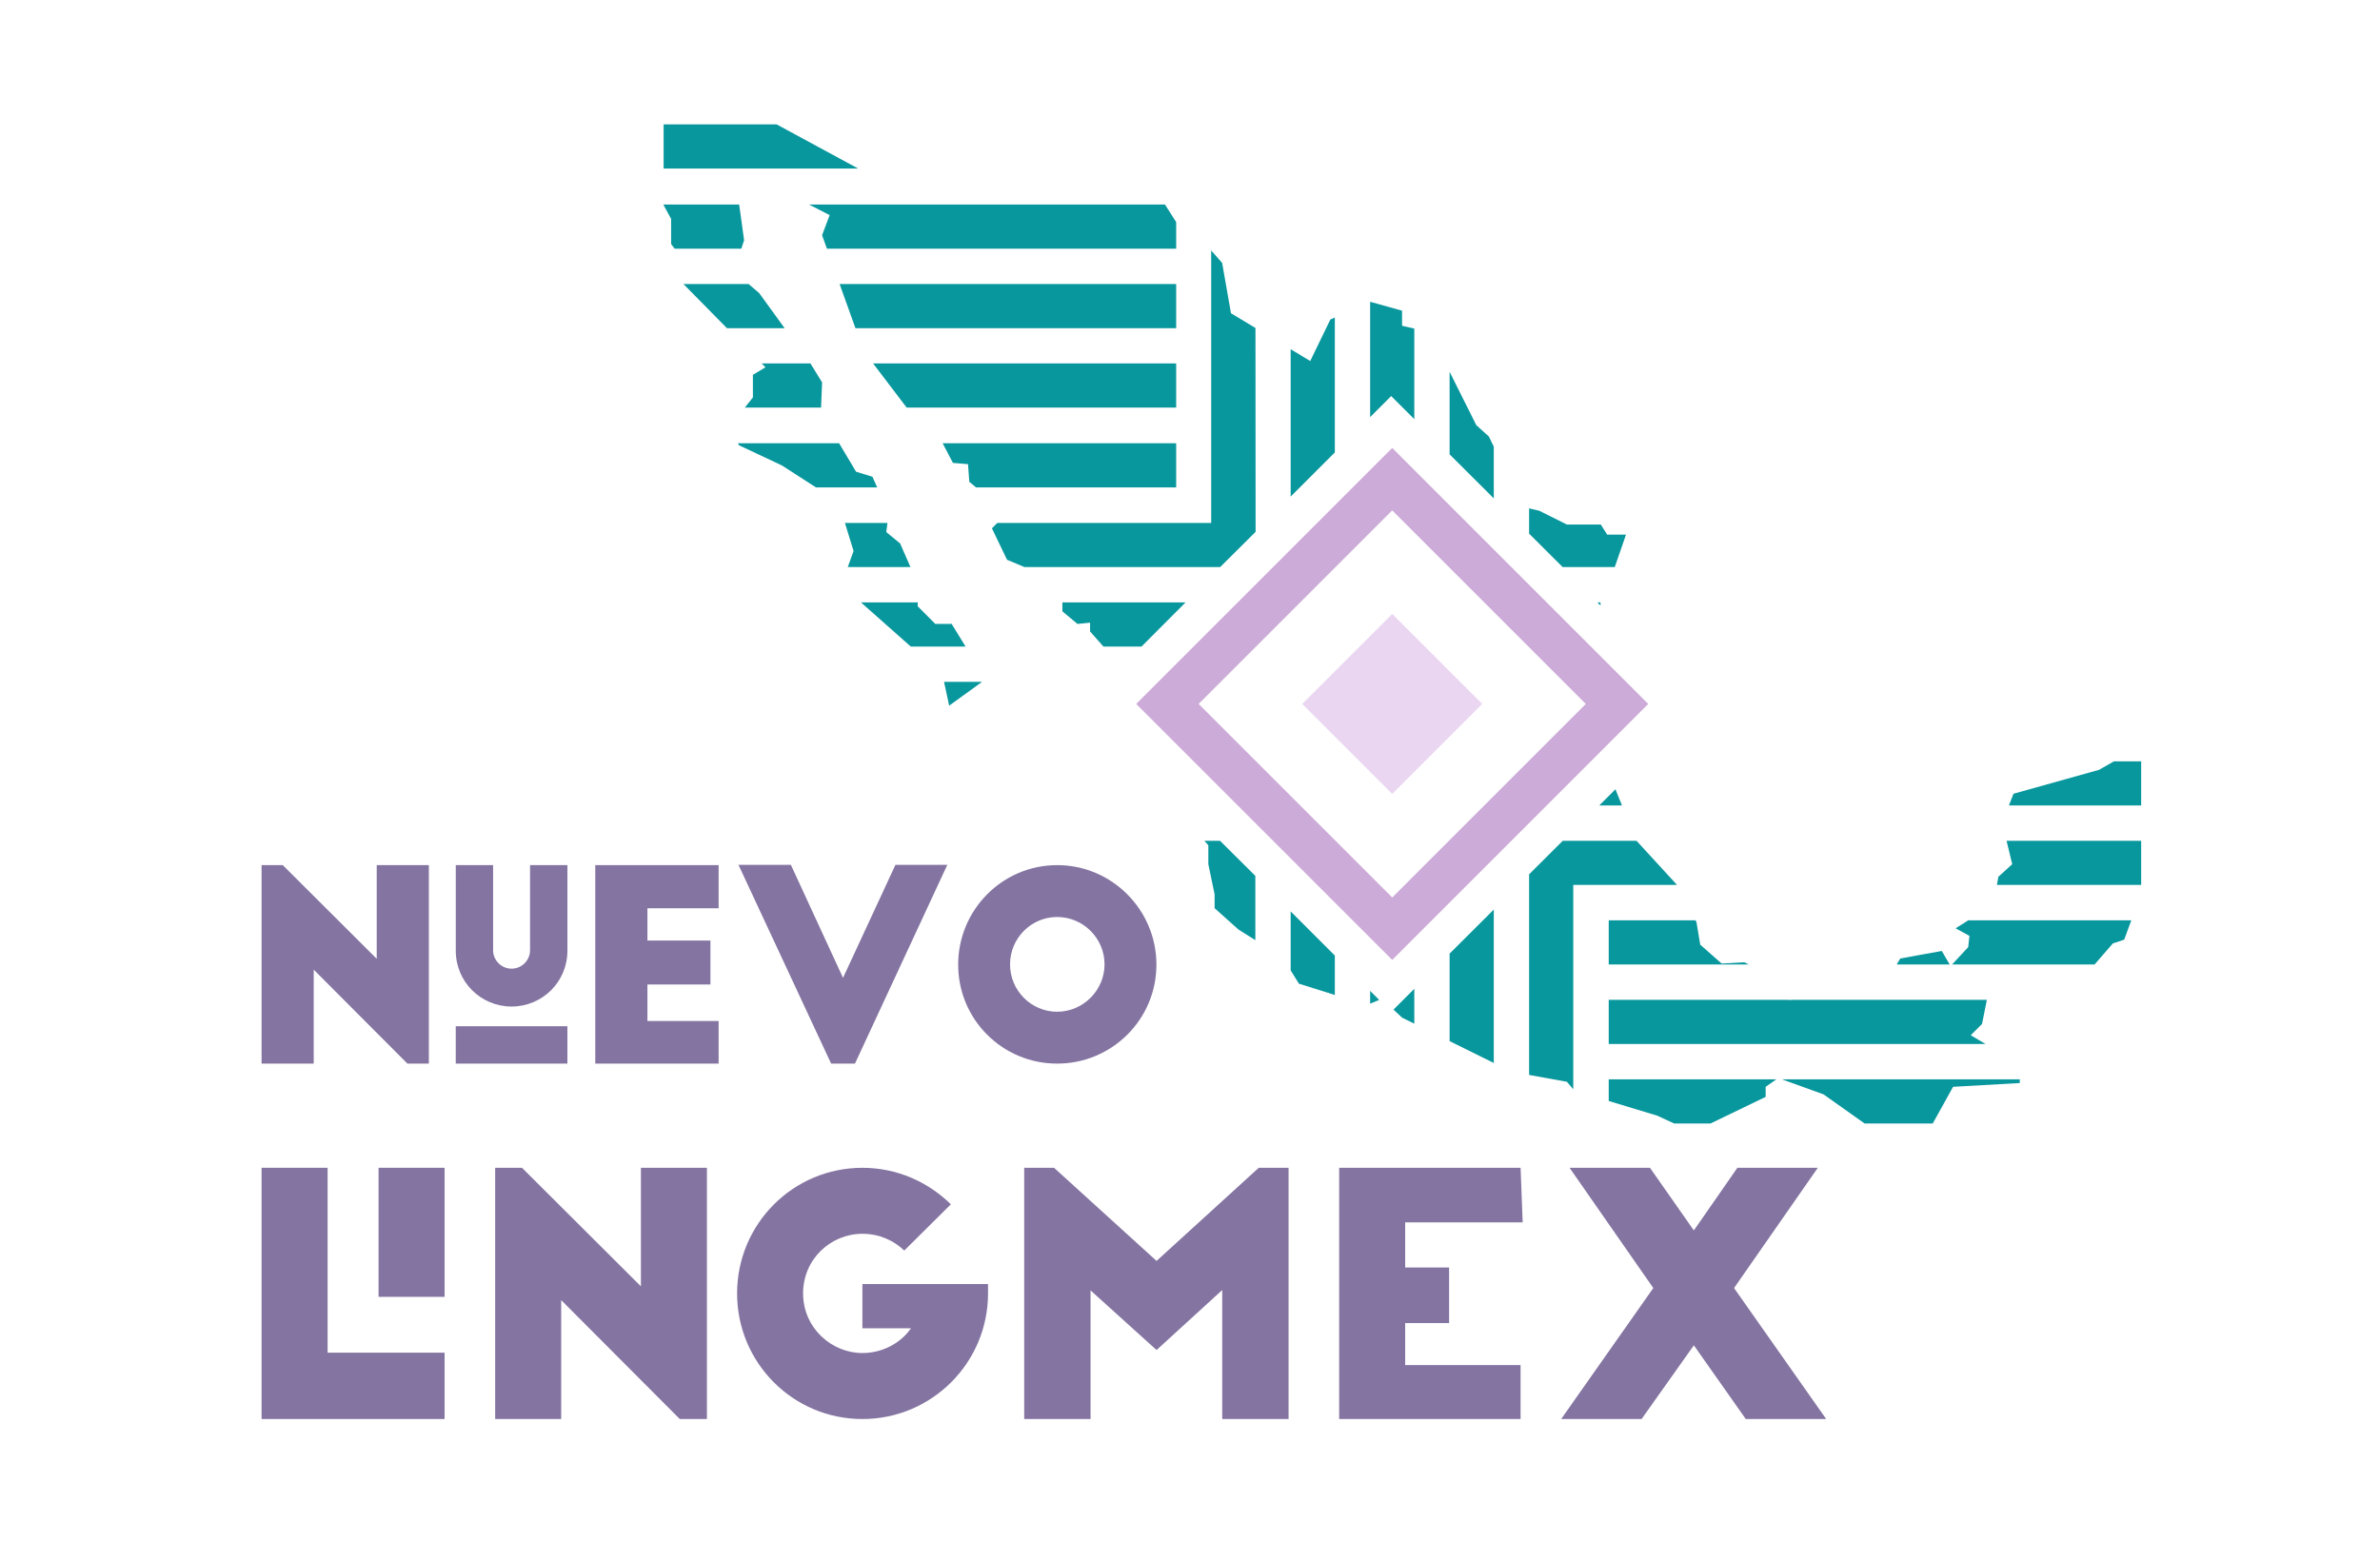 <?xml version="1.0" encoding="UTF-8"?>
<svg id="uuid-306ef8fb-0daf-475d-a241-a22a9f383580" data-name="Capa 1" xmlns="http://www.w3.org/2000/svg" viewBox="50 200 950 700" preserveAspectRatio="xMidYMid meet" width="1080" height="700">
  <defs>
    <style>
      .uuid-77d96594-58da-4ff6-a305-360116cb7080 {
        fill: #46aaa9;
      }

      .uuid-77d96594-58da-4ff6-a305-360116cb7080, .uuid-6399384d-f775-485e-b788-db14a2dd40e2, .uuid-2a079da9-9419-44ca-84fb-1b4c0b67f3c0, .uuid-adba6eca-e904-42d1-aff9-c2e20d89c269, .uuid-a3cd2cb1-fecd-40e0-9b05-f35a93c797d7 {
        stroke-width: 0px;
      }

      .uuid-6399384d-f775-485e-b788-db14a2dd40e2 {
        fill: #8474a1;
      }

      .uuid-2a079da9-9419-44ca-84fb-1b4c0b67f3c0 {
        fill: #08979d;
      }

      .uuid-adba6eca-e904-42d1-aff9-c2e20d89c269 {
        fill: #ccabd8;
      }

      .uuid-a3cd2cb1-fecd-40e0-9b05-f35a93c797d7 {
        fill: #ead6f1;
      }
    </style>
  </defs>
  <g>
    <polygon class="uuid-2a079da9-9419-44ca-84fb-1b4c0b67f3c0" points="898.11 592.21 891.84 597.91 891.16 601.63 956.62 601.63 956.62 581.6 895.54 581.6 898.11 592.21"/>
    <polygon class="uuid-2a079da9-9419-44ca-84fb-1b4c0b67f3c0" points="539.59 319.32 534.61 313.67 534.61 437.33 437.57 437.33 435.12 439.78 441.97 454.05 449.88 457.36 538.69 457.36 554.77 441.37 554.71 348.86 543.59 342.16 539.59 319.32"/>
    <polygon class="uuid-2a079da9-9419-44ca-84fb-1b4c0b67f3c0" points="715.01 637.73 778.57 637.73 776.51 636.74 766.24 637.31 756.53 628.74 754.82 618.47 754.42 617.69 715.01 617.69 715.01 637.73"/>
    <polygon class="uuid-2a079da9-9419-44ca-84fb-1b4c0b67f3c0" points="518.72 401.18 412.76 401.18 417.42 410.09 424.27 410.66 424.85 418.66 427.92 421.22 518.72 421.22 518.72 401.18"/>
    <polygon class="uuid-2a079da9-9419-44ca-84fb-1b4c0b67f3c0" points="678.88 442.15 678.88 442.19 694.11 457.37 717.75 457.37 722.85 442.63 714.29 442.63 711.43 438.07 696.02 438.07 692.5 436.3 683.46 431.79 678.88 430.73 678.88 442.15"/>
    <polygon class="uuid-2a079da9-9419-44ca-84fb-1b4c0b67f3c0" points="314.88 348.95 341.05 348.95 329.51 333.02 324.72 328.92 295.14 328.92 314.88 348.95"/>
    <polygon class="uuid-2a079da9-9419-44ca-84fb-1b4c0b67f3c0" points="326.65 370.13 326.65 380.4 322.98 384.99 357.58 384.99 357.77 380.4 358.05 373.55 352.77 364.95 330.64 364.95 332.36 366.7 326.65 370.13"/>
    <polygon class="uuid-2a079da9-9419-44ca-84fb-1b4c0b67f3c0" points="368.41 437.33 372.33 450.06 369.71 457.37 398.14 457.36 393.45 446.63 387.17 441.49 387.72 437.33 368.41 437.33"/>
    <polygon class="uuid-2a079da9-9419-44ca-84fb-1b4c0b67f3c0" points="473.94 483.17 479.65 482.6 479.65 486.59 485.71 493.43 503 493.43 522.98 473.4 467.09 473.4 467.09 477.46 473.94 483.17"/>
    <polygon class="uuid-2a079da9-9419-44ca-84fb-1b4c0b67f3c0" points="793.64 689.87 812.48 696.68 831.14 709.91 862.03 709.91 871.28 693.25 901.54 691.54 901.54 689.87 793.64 689.87"/>
    <polygon class="uuid-2a079da9-9419-44ca-84fb-1b4c0b67f3c0" points="786.22 697.82 786.22 693.25 791.05 689.87 715.01 689.87 715.01 699.68 737.12 706.38 744.72 709.91 761.18 709.91 786.22 697.82"/>
    <polygon class="uuid-2a079da9-9419-44ca-84fb-1b4c0b67f3c0" points="886.6 653.78 798.63 653.78 796.5 653.86 796.46 653.78 715.01 653.78 715.01 673.82 886.01 673.82 879.28 669.85 884.41 664.71 886.6 653.78"/>
    <polygon class="uuid-2a079da9-9419-44ca-84fb-1b4c0b67f3c0" points="878.16 617.69 872.42 621.32 878.7 624.75 878.13 629.88 870.81 637.73 935.48 637.73 943.78 628.17 948.92 626.46 952.15 617.69 878.16 617.69"/>
    <polygon class="uuid-2a079da9-9419-44ca-84fb-1b4c0b67f3c0" points="718.06 558.21 710.7 565.57 721.03 565.57 718.06 558.21"/>
    <polygon class="uuid-2a079da9-9419-44ca-84fb-1b4c0b67f3c0" points="896.6 565.57 956.62 565.57 956.62 545.53 944.26 545.53 937.5 549.39 898.69 560.24 896.6 565.57"/>
    <polygon class="uuid-2a079da9-9419-44ca-84fb-1b4c0b67f3c0" points="727.63 581.6 694.15 581.6 694.13 581.62 678.88 596.82 678.88 596.83 678.88 687.86 696.02 690.97 698.92 694.35 698.92 601.63 746 601.63 727.63 581.6"/>
    <polygon class="uuid-2a079da9-9419-44ca-84fb-1b4c0b67f3c0" points="711.29 474.81 711.26 473.4 709.88 473.4 711.29 474.81"/>
    <polygon class="uuid-2a079da9-9419-44ca-84fb-1b4c0b67f3c0" points="845.69 637.73 869.72 637.73 866.15 631.6 854.67 633.68 857.39 633.19 847.31 635.02 845.69 637.73"/>
    <polygon class="uuid-2a079da9-9419-44ca-84fb-1b4c0b67f3c0" points="554.65 597.52 538.63 581.6 531.52 581.6 533.32 583.64 533.32 592.21 536.17 605.91 536.17 612.19 541.67 617.11 546.24 621.2 546.24 621.2 547.02 621.89 554.65 626.69 554.65 597.52"/>
    <polygon class="uuid-2a079da9-9419-44ca-84fb-1b4c0b67f3c0" points="588.69 345.01 579.56 363.85 570.68 358.49 570.68 425.37 590.72 405.33 590.72 344.12 588.69 345.01"/>
    <polygon class="uuid-2a079da9-9419-44ca-84fb-1b4c0b67f3c0" points="610.85 653.81 606.75 649.71 606.75 655.52 610.85 653.81"/>
    <polygon class="uuid-2a079da9-9419-44ca-84fb-1b4c0b67f3c0" points="570.68 640.4 574.42 646.44 590.72 651.57 590.72 633.68 570.68 613.64 570.68 640.4"/>
    <polygon class="uuid-2a079da9-9419-44ca-84fb-1b4c0b67f3c0" points="606.75 389.3 616.29 379.75 626.78 390.22 626.78 349.13 621.23 347.86 621.23 341.01 606.96 337.02 606.75 337.11 606.75 389.3"/>
    <polygon class="uuid-2a079da9-9419-44ca-84fb-1b4c0b67f3c0" points="660.62 398.1 654.92 392.96 642.81 368.76 642.81 406.21 662.85 426.19 662.85 402.72 660.62 398.1"/>
    <polygon class="uuid-2a079da9-9419-44ca-84fb-1b4c0b67f3c0" points="626.78 648.79 617.34 658.21 621.23 661.85 626.78 664.6 626.78 648.79"/>
    <polygon class="uuid-2a079da9-9419-44ca-84fb-1b4c0b67f3c0" points="642.81 672.52 662.85 682.43 662.85 612.82 642.81 632.8 642.81 672.52"/>
    <polygon class="uuid-2a079da9-9419-44ca-84fb-1b4c0b67f3c0" points="518.72 364.95 381.2 364.95 396.43 384.99 518.72 384.99 518.72 364.95"/>
    <polygon class="uuid-2a079da9-9419-44ca-84fb-1b4c0b67f3c0" points="375.73 473.4 375.75 473.46 398.28 493.43 423.15 493.43 416.85 483.17 409.43 483.17 401.44 475.17 401.44 473.4 375.73 473.4"/>
    <polygon class="uuid-2a079da9-9419-44ca-84fb-1b4c0b67f3c0" points="373.47 414.09 365.78 401.18 319.85 401.18 320.37 402.1 339.79 411.23 355.28 421.22 383.06 421.22 380.89 416.37 373.47 414.09"/>
    <polygon class="uuid-2a079da9-9419-44ca-84fb-1b4c0b67f3c0" points="543.28 618.55 541.67 617.11 538.48 614.26 543.28 618.55"/>
    <polygon class="uuid-2a079da9-9419-44ca-84fb-1b4c0b67f3c0" points="518.72 328.92 366 328.92 373.19 348.95 518.72 348.95 518.72 328.92"/>
    <polygon class="uuid-2a079da9-9419-44ca-84fb-1b4c0b67f3c0" points="430.64 509.46 413.39 509.46 415.71 520.27 430.64 509.46"/>
    <polygon class="uuid-2a079da9-9419-44ca-84fb-1b4c0b67f3c0" points="289.54 310.76 291.12 312.86 321.39 312.86 322.66 309.04 320.42 292.82 286.14 292.82 286.14 293.1 289.54 299.34 289.54 310.76"/>
    <polygon class="uuid-2a079da9-9419-44ca-84fb-1b4c0b67f3c0" points="286.14 276.48 374.39 276.48 337.4 256.44 286.14 256.44 286.14 276.48"/>
    <polygon class="uuid-2a079da9-9419-44ca-84fb-1b4c0b67f3c0" points="518.72 300.79 513.65 292.82 352.12 292.82 361.48 297.63 358.05 306.76 360.24 312.86 518.72 312.86 518.72 300.79"/>
    <path class="uuid-adba6eca-e904-42d1-aff9-c2e20d89c269" d="m616.76,635.66l-116.18-116.18,116.18-116.18,116.18,116.18-116.18,116.18Zm-87.84-116.18l87.84,87.84,87.84-87.84-87.84-87.84-87.84,87.84Z"/>
    <rect class="uuid-a3cd2cb1-fecd-40e0-9b05-f35a93c797d7" x="587.88" y="490.6" width="57.76" height="57.76" transform="translate(-186.68 588.27) rotate(-45)"/>
  </g>
  <g>
    <polygon class="uuid-6399384d-f775-485e-b788-db14a2dd40e2" points="103.7 730 133.66 730 133.66 813.92 186.74 813.92 186.74 844.03 103.7 844.03 103.7 730"/>
    <rect class="uuid-6399384d-f775-485e-b788-db14a2dd40e2" x="156.79" y="730" width="29.95" height="58.58"/>
    <polygon class="uuid-6399384d-f775-485e-b788-db14a2dd40e2" points="293.47 844.03 239.65 790.05 239.65 844.03 209.7 844.03 209.7 730 221.86 730 275.84 783.82 275.84 730 305.79 730 305.79 844.03 293.47 844.03"/>
    <path class="uuid-6399384d-f775-485e-b788-db14a2dd40e2" d="m433.35,782.76v4.26c0,31.47-25.54,57.01-57.01,57.01s-56.86-25.54-56.86-57.01,25.39-57.01,56.86-57.01c15.66,0,29.8,6.39,40.14,16.57l-21.13,20.98c-4.86-4.56-11.25-7.6-19.01-7.6-14.29,0-26.91,11.4-26.91,27.06s12.92,27.06,26.91,27.06c8.97,0,17.33-4.41,22.05-11.25h-22.05v-20.07h57.01Z"/>
    <polygon class="uuid-6399384d-f775-485e-b788-db14a2dd40e2" points="509.82 772.27 556.2 730 569.73 730 569.73 844.03 539.62 844.03 539.62 785.49 509.82 812.71 479.87 785.64 479.87 844.03 449.77 844.03 449.77 730 463.3 730 509.82 772.27"/>
    <polygon class="uuid-6399384d-f775-485e-b788-db14a2dd40e2" points="592.69 730 675.01 730 675.96 754.78 622.64 754.78 622.64 775.24 642.57 775.24 642.57 800.48 622.64 800.48 622.64 819.55 675.01 819.55 675.01 844.03 592.69 844.03 592.69 730"/>
    <polygon class="uuid-6399384d-f775-485e-b788-db14a2dd40e2" points="809.89 730 771.88 784.58 813.69 844.03 777.2 844.03 753.64 810.58 729.92 844.03 693.43 844.03 735.24 784.58 697.23 730 733.72 730 753.64 758.43 773.4 730 809.89 730"/>
    <polygon class="uuid-6399384d-f775-485e-b788-db14a2dd40e2" points="169.88 682.72 127.36 640.08 127.36 682.72 103.7 682.72 103.7 592.64 113.31 592.64 155.95 635.16 155.95 592.64 179.61 592.64 179.61 682.72 169.88 682.72"/>
    <path class="uuid-6399384d-f775-485e-b788-db14a2dd40e2" d="m208.75,631.24c0,4.62,3.76,8.39,8.39,8.39s8.39-3.77,8.39-8.39v-38.6h16.95v38.85c0,14.12-11.38,25.33-25.33,25.33s-25.33-11.21-25.33-25.33v-38.85h16.94v38.6Z"/>
    <polygon class="uuid-6399384d-f775-485e-b788-db14a2dd40e2" points="255.13 592.64 311.1 592.64 311.1 612.22 278.79 612.22 278.79 626.87 307.38 626.87 307.38 646.81 278.79 646.81 278.79 663.38 311.1 663.38 311.1 682.72 255.13 682.72 255.13 592.64"/>
    <polygon class="uuid-6399384d-f775-485e-b788-db14a2dd40e2" points="414.87 592.52 372.96 682.72 362.15 682.72 320.11 592.52 343.89 592.52 367.55 643.8 391.33 592.52 414.87 592.52"/>
    <path class="uuid-6399384d-f775-485e-b788-db14a2dd40e2" d="m464.72,592.64c24.86,0,45.04,20.3,45.04,45.16s-20.18,44.92-45.04,44.92-44.92-20.06-44.92-44.92,20.06-45.16,44.92-45.16m0,23.54c-11.77,0-21.38,9.61-21.38,21.5s9.61,21.5,21.38,21.5,21.5-9.73,21.5-21.5-9.61-21.5-21.5-21.5"/>
    <rect class="uuid-6399384d-f775-485e-b788-db14a2dd40e2" x="191.81" y="665.76" width="50.66" height="16.96"/>
  </g>
</svg>